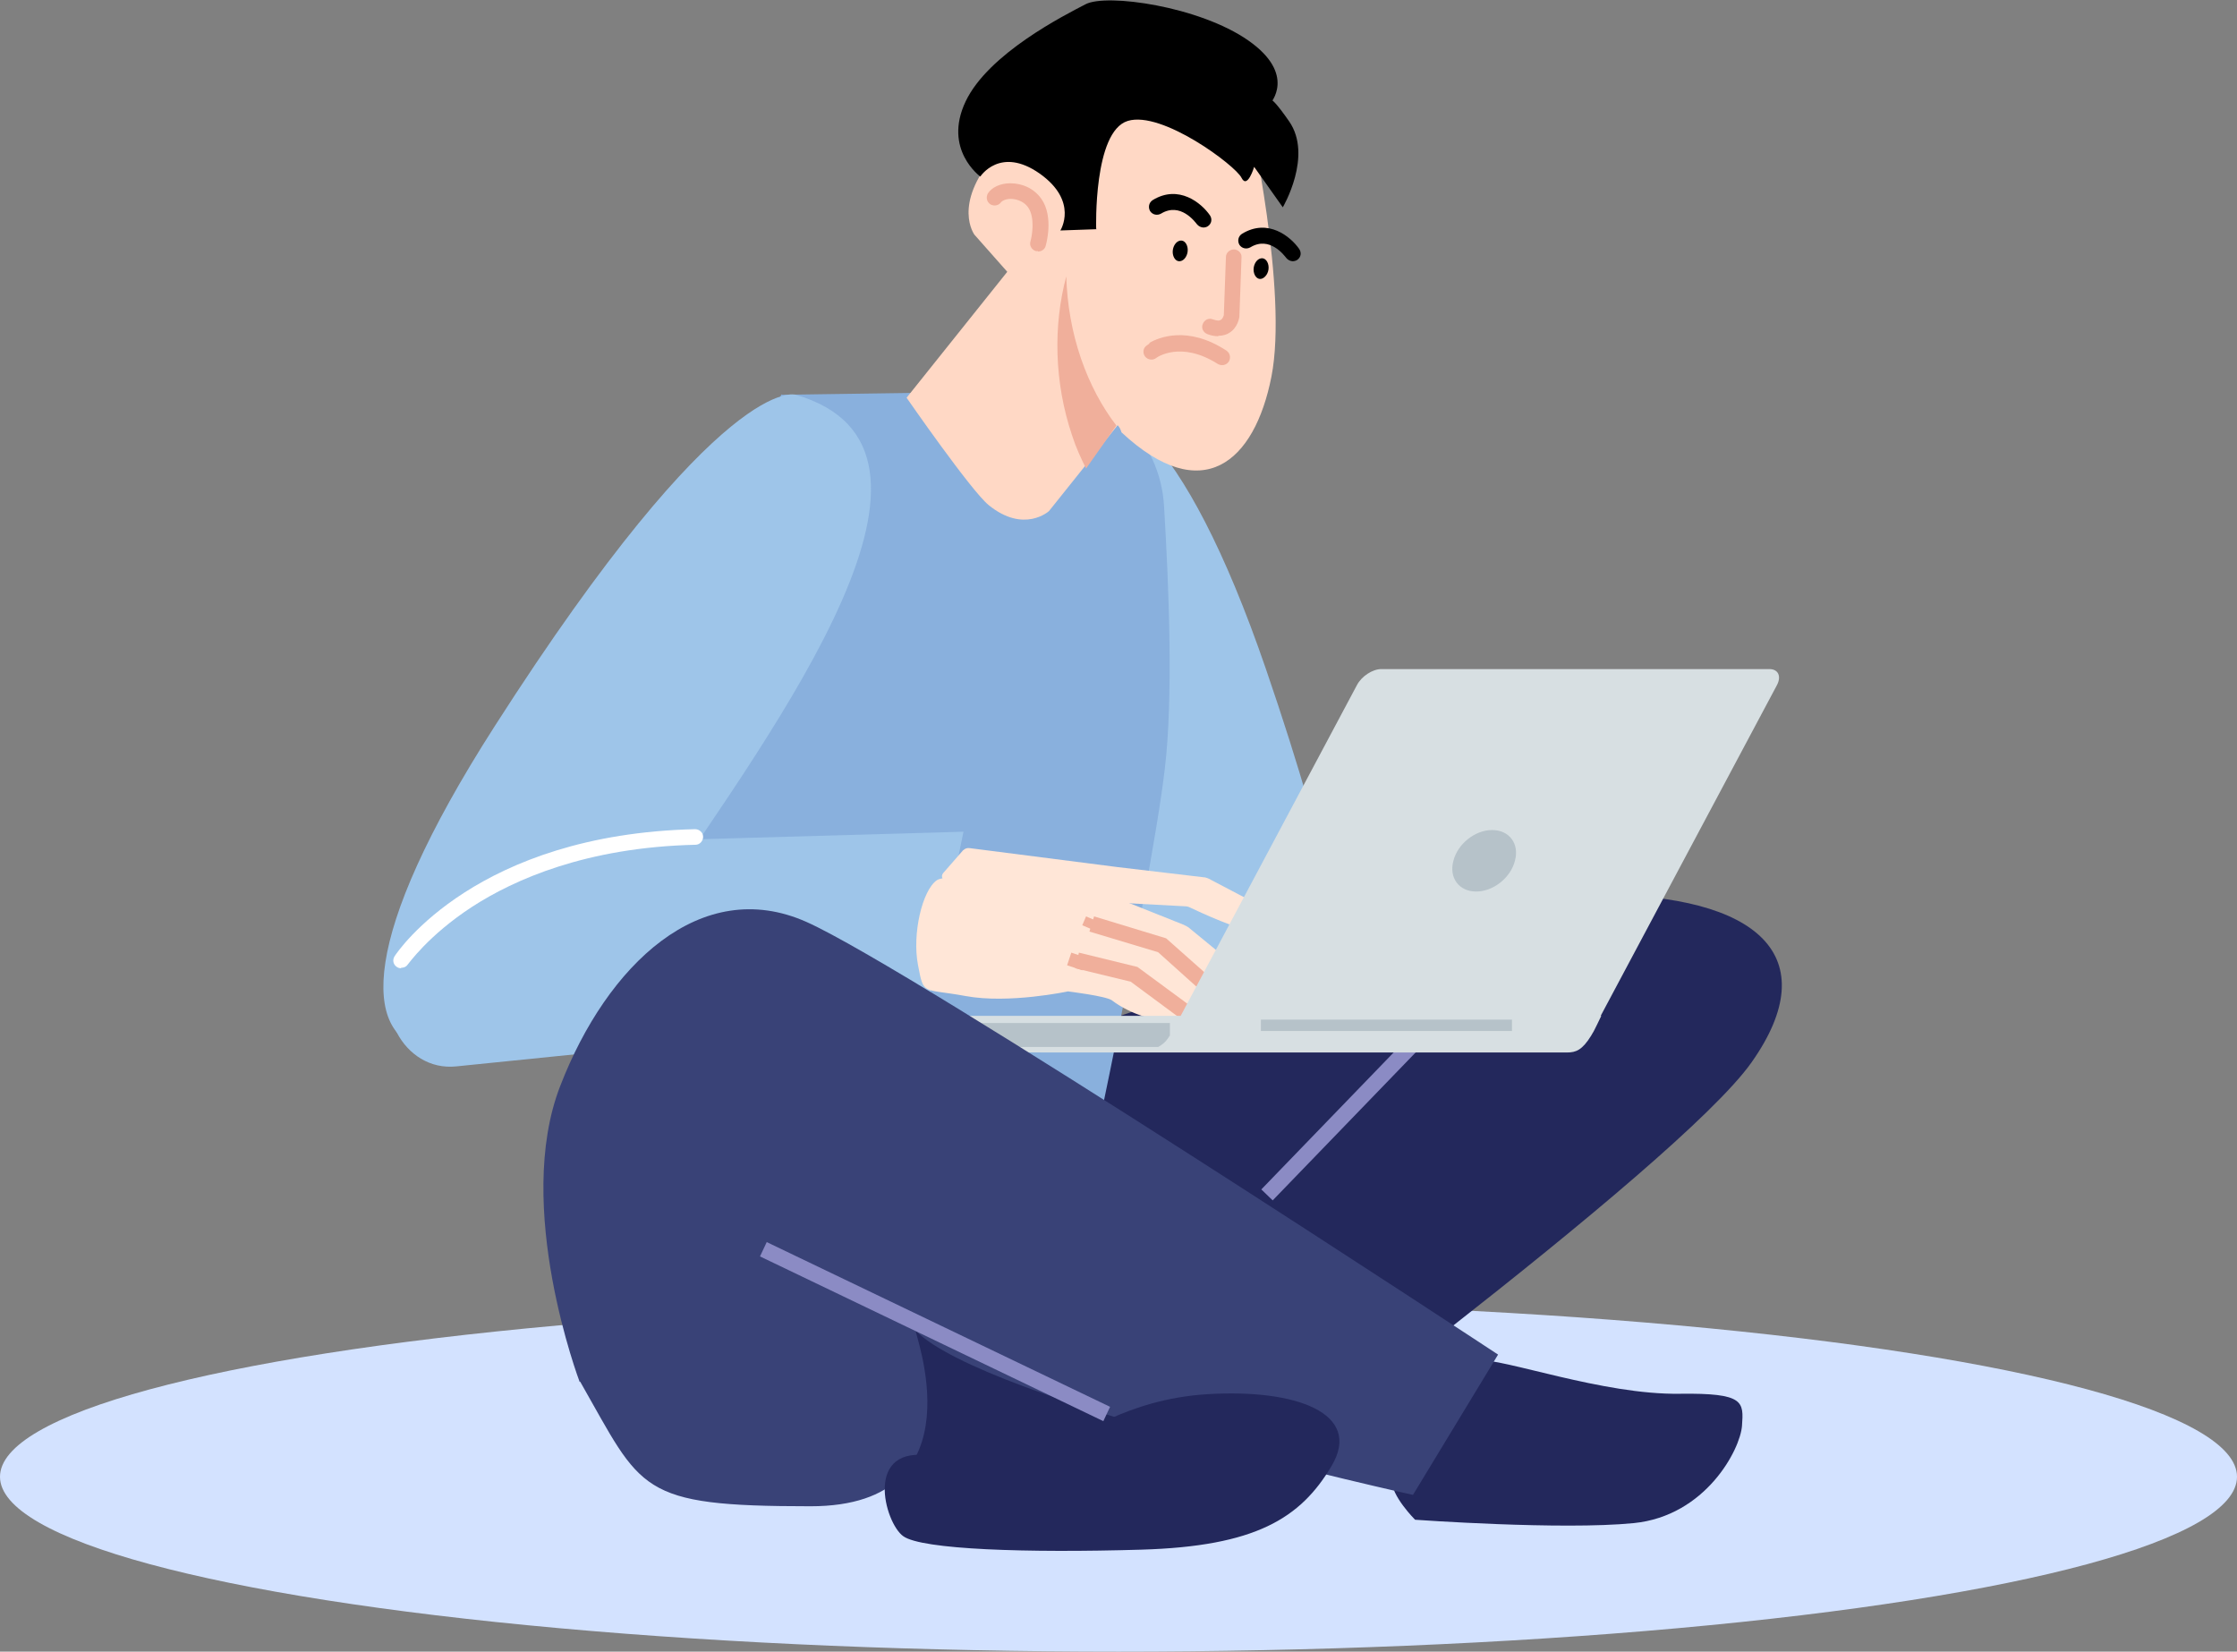<?xml version="1.0" encoding="UTF-8"?>
<svg id="Capa_1" data-name="Capa 1" xmlns="http://www.w3.org/2000/svg" version="1.1" xmlns:xlink="http://www.w3.org/1999/xlink" viewBox="0 0 531 392">
  <rect x="0" y="0" width="531" height="392" fill="#808080" stroke="none"/>
  <defs>
    <style>
      .cls-1 {
        fill: #000;
      }

      .cls-1, .cls-2, .cls-3, .cls-4, .cls-5, .cls-6, .cls-7, .cls-8, .cls-9, .cls-10, .cls-11, .cls-12, .cls-13, .cls-14 {
        stroke-width: 0px;
      }

      .cls-2 {
        fill: #b6c2c9;
      }

      .cls-3 {
        fill: #d7dfe2;
      }

      .cls-4 {
        fill: #9ec5e9;
      }

      .cls-5 {
        fill: none;
      }

      .cls-6 {
        fill: #f0af9b;
      }

      .cls-7 {
        fill: #ffd8c5;
      }

      .cls-8 {
        fill: #8b8bc4;
      }

      .cls-9 {
        fill: #ffe6d7;
      }

      .cls-10 {
        fill: #23285c;
      }

      .cls-15 {
        clip-path: url(#clippath);
      }

      .cls-11 {
        fill: #394277;
      }

      .cls-12 {
        fill: #fff;
      }

      .cls-13 {
        fill: #89b0dd;
      }

      .cls-14 {
        fill: #d3e2ff;
      }
    </style>
    <clipPath id="clippath">
      <rect class="cls-5" x="91" width="332" height="368"/>
    </clipPath>
  </defs>
  <ellipse class="cls-14" cx="265.5" cy="350.5" rx="265.5" ry="41.5"/>
  <g class="cls-15">
    <g>
      <path class="cls-4" d="M317.7,263.7s15.5-9.6-17.2-104.9c-39.3-114.4-73.4-48.8-57.1,2.7,16.3,51.5,36.9,128.5,74.3,102.1Z"/>
      <path class="cls-10" d="M222,256.7s117.8-44.4,156.7-44.4,54.7,14.8,37.1,39.8c-17.6,25-129.8,107.3-129.8,107.3h-69.6s-44.5-52.7,5.6-102.7h0Z"/>
      <path class="cls-13" d="M185.6,93.7l63.2-.9c14.4-.2,26.5,11.7,27.5,27.1,1.2,19.8,2.2,45.8.2,62.5-3.5,30-23.4,121.2-23.4,121.2l-93.4,21.2s-57-67.5,25.8-231.2Z"/>
      <path class="cls-4" d="M188.9,93.7s-17.2-6.1-71.5,78.7c-65.3,101.9,7.4,87.7,37.7,42.9,30.3-44.8,77.8-108.8,33.8-121.6h0Z"/>
      <path class="cls-4" d="M113.6,200.6c3.8,0,115.1-3.2,115.1-3.2l-9.1,44.4-111.3,11.3c-12.5,1.3-20.6-14.1-13.2-25.2l18.4-27.3h0Z"/>
      <path class="cls-9" d="M228.7,201.8c.3-.4.9-.6,1.5-.5l35.1,4.5,20.3,2.4c.6,0,1.3.3,1.8.6l17.5,9.2c.5.3.8.8.7,1.4-.3,1.2-1.4,3-5.9,2.3-5.7-.9-14.9-5.2-17.2-6.3-.4-.2-.8-.3-1.2-.3l-20.7-1.1s0,0-.1,0l-35.6-4.7c-1.1-.1-1.7-1.3-1-2.1l4.8-5.5h0Z"/>
      <path class="cls-9" d="M260.2,211.2l20.8,8.3c.4.2.8.4,1.1.6l12.8,10.5c1.1.9.8,2.4-.6,3-2.4.9-5.9,1.8-8.2.2-1.3-.8,1.5,1,3.3,2.3.9.6.8,1.7,0,2.3-1.8,1.2-5.1,2.7-7.7,1.9-2.9-.8,3.6,1.1-3.6,1.9-3.2.4-9.6-1.3-14.2-4.8-1.4-1-10.4-2.1-10.4-2.1,0,0-14,3-24.3,1.1-10.3-1.9-9.9,0-11.3-7.4-1.4-7.3,1-17.7,4.5-20.1,3.5-2.4,37.9,2.2,37.9,2.2h0Z"/>
      <path class="cls-6" d="M285.7,235.7l-10.8-9.7-16.3-4.9,1.1-3.6,17.1,5.2,11.5,10.2-2.5,2.8Z"/>
      <path class="cls-6" d="M280.7,242.1l-12.3-9.1-13.2-3.2.9-3.7,13.9,3.4,12.9,9.5-2.2,3Z"/>
      <path class="cls-6" d="M257.8,217.5l-.9,2.1,3.5,1.5.9-2.1-3.5-1.5Z"/>
      <path class="cls-6" d="M254.3,226.1l-1,3,3.6,1.2,1-3-3.6-1.2Z"/>
      <path class="cls-8" d="M348.6,231.4l-49.2,50.9,2.7,2.6,49.2-50.9-2.7-2.6Z"/>
      <path class="cls-3" d="M218.2,245.1s0,0,0-.1v-3.9h161.9s-1.9,4-2,4l-.4.7c-2.1,3.4-3.6,4-5.7,4h-122.7c-24.8,0-28.5-.6-30.6-4l-.4-.7h0Z"/>
      <path class="cls-2" d="M277.6,245.8s0,0,0,.1l-.4.6c-.6.9-1.4,1.5-2.3,2h-45.2c-4.1,0-7.7-.5-9.6-3.2l-.4-.6s0,0,0,0v-1.9h58v3.1h0Z"/>
      <path class="cls-2" d="M358.9,242h-59.6v2.7h59.6v-2.7Z"/>
      <path class="cls-3" d="M280.1,241.4l42-78.8c1.1-2.1,3.7-3.8,5.8-3.8h92.1c2.1,0,2.9,1.7,1.8,3.8l-42,78.8h-99.6Z"/>
      <path class="cls-2" d="M345,204.3c-1.1,4,1.3,7.3,5.4,7.3s8.2-3.3,9.2-7.3c1.1-4-1.3-7.3-5.4-7.3s-8.2,3.3-9.2,7.3h0Z"/>
      <path class="cls-10" d="M350.5,322.8c6.3-.5,29.9,8.3,48.3,8,15.3-.2,15.1,1.9,14.7,7.6-.4,5.6-8.6,21.4-25.7,23.1-17.1,1.7-51.9-.8-51.9-.8,0,0-5.8-5.8-5.5-9.5.2-3.8,13.8-27.8,20.1-28.3h0Z"/>
      <path class="cls-11" d="M137.6,328s-15.8-41.6-4.6-70.3c11.1-28.7,33.4-50,58.4-38.9,25,11.1,164.2,102.7,164.2,102.7l-20.2,33.3s-101.2-22.2-118-38.9c-.9-.9,16.1,41.6-25,41.6s-39.9-3.7-54.7-29.6h0Z"/>
      <path class="cls-10" d="M221.4,345.6s24.3-1,29-2.5c5.7-1.8,16.8-11,36.2-12.2,21-1.3,36.9,4.5,29.5,17-7.4,12.5-18.1,19.1-45.2,19.9-27,.8-52.1,0-56.5-3.2-4.4-3.1-9.6-22,7-19h0Z"/>
      <path class="cls-8" d="M182,294.8l-1.6,3.4,81.5,39.1,1.6-3.4-81.5-39.1Z"/>
      <path class="cls-12" d="M95.2,229.8c-.4,0-.7-.1-1-.3-.9-.6-1.1-1.7-.5-2.6.8-1.2,19.5-28.9,71.3-30.1h0c1,0,1.9.8,1.9,1.8,0,1-.8,1.9-1.8,1.9-26,.6-43.1,8.3-53,14.7-10.6,6.9-15.2,13.7-15.3,13.7-.4.6-1,.8-1.6.8h0Z"/>
      <path class="cls-7" d="M215.2,94.4s15.3,22.1,19.5,25.5c8.4,6.8,14.3,1.4,14.3,1.4l31.1-38.9-33.8-26.9-31.1,38.9h0Z"/>
      <path class="cls-7" d="M296.6,27.8s9.2,41.3,5.2,61.6c-4,20.3-16.4,31.1-35.6,13.2,0,0-1.3-6-7.5,1.6-6.5,7.9-12.6,15.9-12.6,15.9,0,0-20.2-32.8-16.3-40.7,3.8-7.9,10-14.1,10-14.1l-8.5-9.6s-5.3-7.1,4.8-18.8c10.1-11.6,35.7-34.2,60.6-9.2h0Z"/>
      <path class="cls-1" d="M297.6,63.5c-.2,1.4.5,2.6,1.4,2.7s1.9-.9,2.1-2.2c.2-1.4-.5-2.6-1.4-2.7-1-.1-1.9.9-2.1,2.2Z"/>
      <path class="cls-1" d="M278.4,59.3c-.2,1.4.5,2.6,1.4,2.7,1,.1,1.9-.9,2.1-2.2.2-1.4-.5-2.6-1.4-2.7-1-.1-1.9.9-2.1,2.2Z"/>
      <path class="cls-1" d="M285.7,54c-.6,0-1.2-.3-1.6-.8-.4-.5-3.9-5.3-8.5-2.5-.9.5-2,.3-2.6-.6-.5-.9-.3-2,.6-2.6,6.2-3.8,11.6.7,13.6,3.6.6.9.4,2-.5,2.6-.3.2-.7.3-1.1.3h0Z"/>
      <path class="cls-1" d="M306.9,62c-.6,0-1.2-.3-1.6-.8-.4-.5-3.9-5.3-8.5-2.5-.9.5-2,.3-2.6-.6-.5-.9-.3-2,.6-2.6,6.2-3.8,11.6.7,13.6,3.6.6.9.4,2-.5,2.6-.3.2-.7.3-1.1.3h0Z"/>
      <path class="cls-6" d="M289.2,79.8c-.7,0-1.6-.1-2.6-.5-1-.4-1.5-1.4-1.1-2.4.4-1,1.4-1.5,2.4-1.1.9.3,1.5.4,1.9.1.4-.2.6-.8.7-1.1l.5-13.8c0-1,.9-1.8,1.9-1.8h0c1,0,1.9.9,1.8,1.9l-.5,13.9c0,.4-.4,2.8-2.4,4-.6.4-1.5.7-2.6.7h0Z"/>
      <path class="cls-6" d="M272.8,81.4c2.2-1.3,9.1-4.2,18.3,1.8.9.6,1.1,1.7.6,2.6-.6.9-1.7,1.1-2.6.6-8.8-5.6-14.5-1.6-14.7-1.4-.8.6-2,.4-2.6-.4-.6-.8-.5-2,.4-2.6,0,0,.3-.2.7-.5h0Z"/>
      <path class="cls-1" d="M260.2,54.3s-.7-23.1,7.5-25.6c8.1-2.5,25.6,10.6,27,13.5,1.4,2.8,3-2.6,3-2.6l6.8,9.6s7.2-12.2,1.5-20.4c-5.7-8.2-4.5-4.2-4.5-4.2,0,0,6.4-6.9-5.2-15-11.6-8.1-33.6-11.2-38.6-8.6-5,2.6-23.1,11.7-28.5,23.1-5.4,11.4,3.5,17.8,3.5,17.8,0,0,4.7-7.3,14.1-.7,9.3,6.6,4.9,13.5,4.9,13.5l8.6-.3h0Z"/>
      <path class="cls-6" d="M246.4,59.6c-.2,0-.4,0-.5,0-1-.3-1.6-1.3-1.3-2.3.4-1.4,1.1-5.6-.5-8-1.3-1.9-3.5-2.1-4.2-2.1-1.2,0-2,.5-2.2.7-.6.9-1.7,1.1-2.6.6-.9-.6-1.1-1.7-.6-2.6.9-1.4,2.9-2.4,5.3-2.4,3,0,5.7,1.3,7.4,3.7,3,4.3,1.1,10.9,1,11.2-.2.8-1,1.3-1.8,1.3h0Z"/>
      <path class="cls-6" d="M256.6,85.1c2.1,6.1,5,11.5,8.4,15.9l-7.2,10.2c-1.2-2.4-2.4-5-3.3-7.8-4.3-12.7-4.5-26.2-1.4-37.8.2,6.5,1.3,13.1,3.5,19.5h0Z"/>
    </g>
  </g>
</svg>